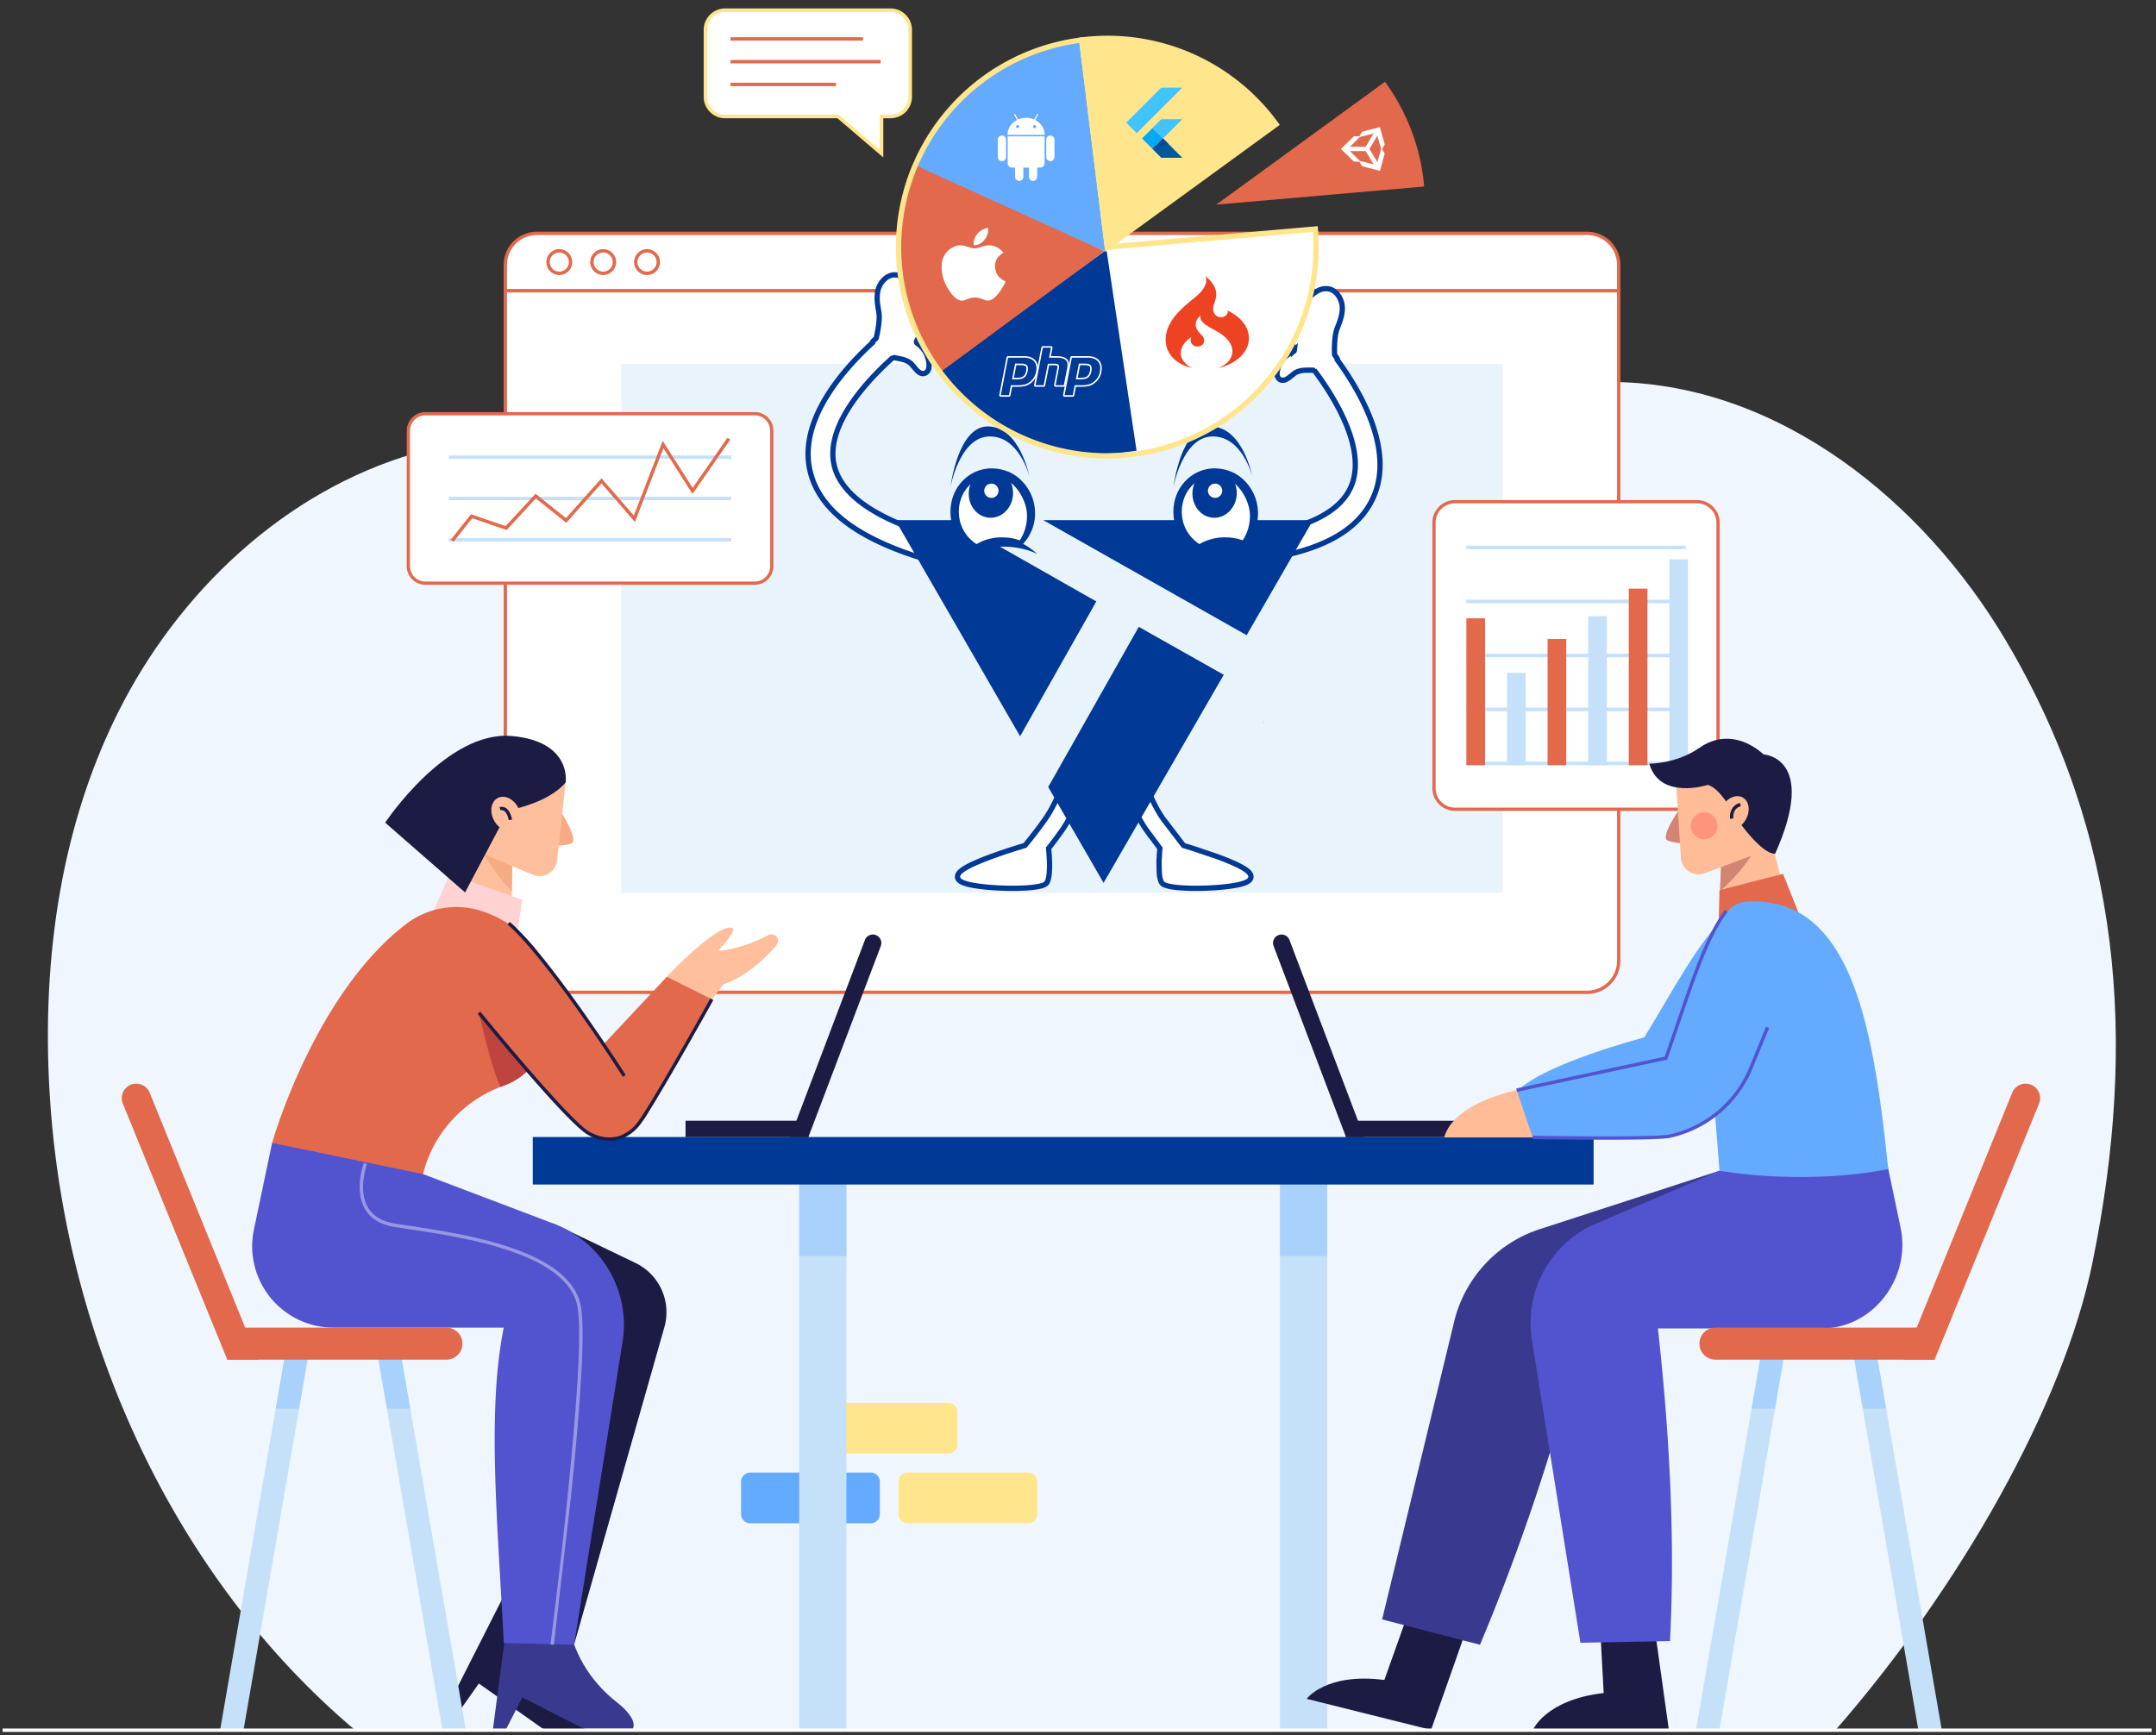 <svg xmlns="http://www.w3.org/2000/svg" xmlns:xlink="http://www.w3.org/1999/xlink" width="492" height="396" fill="none" xmlns:v="https://vecta.io/nano"><rect width="100%" height="100%" fill="#333333" stroke="none"/><style><![CDATA[.B{fill:#fff}.C{fill:#e2694b}.D{fill:#003996}.E{fill:#c5e1f9}.F{fill:#1b1b43}.G{fill:#64aaff}.H{fill:#ffe68c}.I{stroke:#003996}.J{stroke-width:1.2}.K{fill:#ffbf9d}.L{fill:#ffbc96}.M{fill:#5254cf}.N{stroke-linecap:round}]]></style><path d="M477.529 288.038c10.311-50.615 6.586-97.393-19.834-141.924-18.824-31.726-51.52-58.229-88.92-58.928-35.277-.659-67.031 21.033-101.885 26.519-57.334 9.025-116.594-26.449-172.28-10.233-29.799 8.678-54.031 31.77-67.716 59.202s-17.561 58.827-15.407 89.272c3.828 54.107 28.103 107.915 69.57 142.92h337.776c28.374-32.49 52.026-74.089 58.696-106.828z" fill="#eff6fe"/><path d="M171.205 336.071h27.486c.554 0 1.086.22 1.477.612a2.09 2.09 0 0 1 .613 1.478v7.393a2.09 2.09 0 0 1-.613 1.477c-.391.392-.923.612-1.477.612h-27.486a2.09 2.09 0 0 1-2.09-2.089v-7.393a2.09 2.09 0 0 1 2.09-2.09z" class="G"/><path d="M207.135 336.071h27.485a2.09 2.09 0 0 1 2.09 2.09v7.393a2.09 2.09 0 0 1-2.09 2.089h-27.485a2.09 2.09 0 0 1-2.09-2.089v-7.393a2.09 2.09 0 0 1 2.09-2.09zm-18.223-15.912h27.486a2.09 2.09 0 0 1 1.478.612c.391.392.612.924.612 1.478v7.392c0 .555-.221 1.086-.612 1.478a2.09 2.09 0 0 1-1.478.612h-27.486a2.09 2.09 0 0 1-2.09-2.09v-7.392a2.09 2.09 0 0 1 .159-.8c.105-.253.259-.484.453-.678s.425-.348.678-.453a2.09 2.09 0 0 1 .8-.159z" class="H"/><path d="M369.391 60.46a7.2 7.2 0 0 0-.548-2.756c-.362-.874-.893-1.667-1.561-2.336a7.21 7.21 0 0 0-2.336-1.561 7.2 7.2 0 0 0-2.756-.548H122.515c-.945 0-1.882.186-2.755.548a7.19 7.19 0 0 0-2.336 1.561 7.18 7.18 0 0 0-1.561 2.336 7.2 7.2 0 0 0-.549 2.756v5.904h254.077V60.46z" class="B"/><path d="M369.772 66.744H114.934V60.46c.002-2.01.801-3.937 2.223-5.358a7.59 7.59 0 0 1 5.358-2.223H362.19c2.01.002 3.937.802 5.359 2.223s2.22 3.348 2.223 5.358v6.284zm-254.077-.762H369.01V60.46c-.002-1.808-.721-3.542-2-4.82s-3.012-1.998-4.82-2H122.515a6.83 6.83 0 0 0-6.82 6.82v5.523z" class="C"/><path d="M115.314 66.363v152.9a7.2 7.2 0 0 0 2.11 5.092c1.35 1.351 3.181 2.109 5.091 2.109H362.19a7.2 7.2 0 0 0 7.201-7.201v-152.9H115.314z" class="B"/><path d="M362.19 226.845H122.515a7.59 7.59 0 0 1-5.358-2.223c-1.422-1.421-2.221-3.348-2.223-5.358V65.982h254.838v153.282c-.003 2.01-.802 3.937-2.223 5.358s-3.349 2.221-5.359 2.223zM115.695 66.744v152.52a6.83 6.83 0 0 0 2 4.82c1.279 1.278 3.012 1.997 4.82 2H362.19c1.808-.003 3.542-.722 4.82-2s1.998-3.012 2-4.82V66.744H115.695z" class="C"/><path d="M127.867 62.367c1.411-.127 2.453-1.375 2.325-2.786s-1.375-2.453-2.786-2.326-2.453 1.375-2.326 2.787 1.375 2.453 2.787 2.326z" class="B"/><path d="M127.635 62.762c-.584 0-1.154-.173-1.64-.497a2.96 2.96 0 0 1-1.087-1.325c-.223-.539-.282-1.133-.168-1.705a2.95 2.95 0 0 1 .808-1.511c.413-.413.939-.694 1.511-.808a2.95 2.95 0 0 1 3.03 1.255c.324.485.497 1.056.497 1.64-.001.782-.312 1.533-.865 2.086s-1.304.864-2.086.865zm0-5.133a2.18 2.18 0 0 0-2.015 1.347c-.166.399-.209.837-.125 1.26a2.19 2.19 0 0 0 .597 1.117c.306.305.694.513 1.117.597s.862.041 1.261-.124.739-.445.979-.803.367-.78.367-1.212a2.18 2.18 0 0 0-.639-1.542c-.409-.409-.964-.639-1.542-.64z" class="C"/><path d="M137.874 62.367c1.412-.127 2.453-1.375 2.326-2.786s-1.375-2.453-2.787-2.326-2.452 1.375-2.325 2.787 1.375 2.453 2.786 2.326z" class="B"/><path d="M137.645 62.762a2.95 2.95 0 0 1-2.727-1.822c-.223-.539-.282-1.133-.168-1.705a2.95 2.95 0 0 1 .808-1.511c.413-.413.939-.694 1.511-.808a2.95 2.95 0 0 1 1.705.168c.54.223 1 .602 1.325 1.087s.497 1.056.497 1.64c-.001.782-.312 1.533-.865 2.086s-1.304.864-2.086.865zm0-5.133a2.18 2.18 0 0 0-2.016 1.347c-.165.399-.208.837-.124 1.26a2.18 2.18 0 0 0 .597 1.117c.305.305.694.513 1.117.597s.862.041 1.261-.124.739-.445.978-.803a2.18 2.18 0 0 0-.271-2.754c-.409-.409-.964-.639-1.542-.64z" class="C"/><path d="M147.884 62.367c1.412-.127 2.453-1.375 2.326-2.786s-1.375-2.453-2.787-2.326-2.453 1.375-2.325 2.787 1.375 2.453 2.786 2.326z" class="B"/><path d="M147.654 62.762a2.95 2.95 0 0 1-1.639-.497c-.486-.324-.864-.785-1.087-1.325s-.282-1.133-.168-1.705a2.95 2.95 0 0 1 .808-1.511c.412-.413.938-.694 1.511-.808a2.95 2.95 0 0 1 1.705.168 2.96 2.96 0 0 1 1.325 1.087c.324.485.497 1.056.497 1.64-.001.782-.312 1.533-.866 2.086s-1.303.864-2.086.865zm0-5.133a2.18 2.18 0 0 0-2.015 1.347c-.165.399-.208.837-.124 1.26a2.18 2.18 0 0 0 .597 1.117c.305.305.694.513 1.117.597a2.18 2.18 0 0 0 1.26-.124c.399-.165.74-.445.979-.803a2.18 2.18 0 0 0 .368-1.212c-.001-.578-.231-1.133-.64-1.542s-.963-.639-1.542-.64z" class="C"/><path opacity=".4" d="M342.911 83.035H141.797v120.73h201.114V83.035z" class="E"/><g class="B"><path d="M267.426 122.971h.002c11.422.273 20.662-.576 27.516-2.523 6.838-1.943 11.419-5.016 13.315-9.288h0c1.184-2.674 1.252-5.702.646-8.781s-1.891-6.248-3.465-9.241c-3.06-5.822-7.252-11.061-9.83-13.807.15-1.001-.087-1.846-.267-2.489l-.068-.247c-.103-.386-.152-.654-.13-.884.019-.196.095-.4.339-.639a2.82 2.82 0 0 1 3.987.106h0l.007.007c.427.443 5.711 6.051 9.985 13.562 4.295 7.548 7.454 16.812 3.969 24.683l-.001.001c-2.352 5.336-7.231 9.29-14.875 11.836s-17.997 3.663-31.189 3.353a4.1 4.1 0 0 0-.287-.034c-.102-.01-.161-.015-.21-.024-1.335-.244-2.342-1.43-2.331-2.841a2.81 2.81 0 0 1 2.887-2.75z" class="I J"/><use xlink:href="#B"/></g><g class="I J"><use xlink:href="#B" class="N"/><path d="M228.014 125.72h-.002c-11.25-1.993-20.139-4.654-26.472-7.919-6.318-3.258-10.201-7.178-11.213-11.74h0c-.632-2.855-.099-5.837 1.104-8.735s3.091-5.75 5.225-8.373c4.198-5.157 9.412-9.501 12.469-11.66l.045-.119c.309-.807.604-1.576.736-2.321.144-.813.079-1.513-.336-2.124-.435-.624-.968-.882-1.531-.906-.589-.025-1.279.206-1.976.706h0l-.009.006c-.506.349-6.795 4.801-12.471 11.317-5.705 6.549-10.635 15.004-8.776 23.41v.001c1.25 5.696 5.25 10.537 12.238 14.545s16.917 7.153 29.909 9.46a4.33 4.33 0 0 1 .288.024c.101.01.161.016.21.017 1.357.026 2.579-.937 2.848-2.323a2.81 2.81 0 0 0-2.286-3.267z" class="B"/></g><use xlink:href="#C" class="B"/><use xlink:href="#C" class="I J N"/><g class="D"><path d="M288.577 164.562l-.401.494c.11-.183.245-.349.401-.494z"/><path d="M288.577 164.562l-.401.494c.11-.183.245-.349.401-.494z"/></g><path d="M248.64 174.464a2.24 2.24 0 0 0 .037-.77 2.25 2.25 0 0 0-.292-.863 2.28 2.28 0 0 0-.592-.687h.001l-.01-.007a2.37 2.37 0 0 0-.825-.393h-.003c-.301-.076-.615-.09-.921-.042a2.32 2.32 0 0 0-.868.321 2.27 2.27 0 0 0-.67.636 2.3 2.3 0 0 0-.367.837l-.014.063v.064.013c-.791 3.104-2.522 8.818-5.508 13.156-1.49 2.122-3.059 4.173-4.709 6.152l-.031.009-.482.144-1.718.532a129.06 129.06 0 0 0-5.216 1.765c-1.894.691-3.809 1.459-5.258 2.199-.722.369-1.353.744-1.813 1.113-.23.185-.437.384-.591.597s-.283.479-.283.789c0 .365.195.645.4.835s.47.338.752.462c.567.25 1.342.456 2.227.625 1.781.342 4.144.564 6.519.659s4.789.066 6.676-.103c.941-.084 1.771-.205 2.407-.369.317-.081.607-.179.846-.3.222-.113.487-.29.63-.573.282-.559.416-1.357.482-2.161.068-.826.07-1.743.044-2.59s-.081-1.639-.129-2.217l-.063-.69c-.002-.022-.005-.042-.007-.061 1.081-1.374 2.122-2.775 3.124-4.203l.003-.004c3.452-5.006 5.374-11.386 6.205-14.721l.017-.071v-.074-.072zm12.935 14.938l3.116 4.196-.007.068-.063.691-.13 2.218.045 2.591c.067.805.203 1.604.488 2.163.144.283.407.458.63.571.239.122.53.22.846.301.637.164 1.467.285 2.407.369 1.887.169 4.299.198 6.673.103s4.734-.317 6.514-.659c.885-.17 1.659-.375 2.226-.626.281-.124.547-.274.75-.462s.4-.47.4-.835c0-.31-.132-.579-.284-.789s-.361-.412-.591-.597c-.461-.369-1.094-.743-1.817-1.112-1.451-.739-3.37-1.506-5.268-2.195l-5.225-1.762-1.721-.53-.479-.143-4.715-6.165c-2.997-4.34-4.728-10.056-5.51-13.161v-.013-.066l-.015-.065c-.067-.3-.193-.584-.371-.835a2.36 2.36 0 0 0-.669-.636h0l-.005-.003c-.263-.16-.555-.268-.859-.316h-.001c-.306-.049-.619-.035-.92.041h0-.002c-.298.077-.578.209-.826.391l-.006.005-.006.005c-.243.188-.445.423-.594.69s-.248.558-.286.861c-.034.274-.018.553.046.821v.007.076l.019.073c.855 3.329 2.749 9.723 6.206 14.724h0l.004.005z" class="B I J"/><path d="M250.179 137.261L217.52 118.71h-13.198l23.831 41.292 4.634 8.029 17.392-30.77zm34.304 7.704l15.144-26.255h-61.555l46.411 26.255zm-24.615-1.903l-20.145 35.644-.524.891 12.64 21.892 23.823-41.253L279.26 154l-19.392-10.938z" class="D"/><use xlink:href="#D" class="B"/><path d="M276.819 118.158c2.788.176 5.206-2.177 5.401-5.257s-1.906-5.72-4.694-5.897-5.206 2.177-5.401 5.257 1.907 5.72 4.694 5.897z" class="D"/><path d="M277.08 113.621c.895.112 1.711-.523 1.823-1.419s-.523-1.711-1.419-1.823-1.711.524-1.823 1.419.524 1.711 1.419 1.823z" class="B"/><g class="D"><path d="M284.337 124.112c.952-1.015 1.683-2.216 2.15-3.527s.657-2.703.561-4.091a10.44 10.44 0 0 0-3.107-6.847 9.11 9.11 0 0 0-3.215-2.09c-1.241-.476-2.566-.697-3.895-.648h-.235c-5.261.375-9.108 4.982-8.808 10.485.075 1.554.504 3.072 1.254 4.435s1.802 2.539 3.075 3.435c-.569.44-1.097.931-1.575 1.468 10.088-4.286 17.069-.268 17.069-.268-.995-.911-2.094-1.702-3.274-2.357v.005zm-4.821-1.473c-1.811-.02-3.599.397-5.213 1.216a9.82 9.82 0 0 0-.584.321c-1.174-.743-2.152-1.758-2.852-2.959s-1.099-2.553-1.166-3.941c-.263-4.586 2.952-8.497 7.238-8.701 4.527-.203 7.656 4.286 8.218 7.994a10 10 0 0 1-1.575 6.75c-1.301-.471-2.678-.699-4.061-.675l-.005-.005z"/><use xlink:href="#E"/></g><use xlink:href="#D" x="-50.873" class="B"/><g class="D"><path d="M233.464 124.112c.952-1.015 1.683-2.216 2.15-3.527s.657-2.703.561-4.091a10.44 10.44 0 0 0-3.107-6.847 9.11 9.11 0 0 0-3.215-2.09c-1.241-.476-2.566-.697-3.895-.648h-.235c-5.261.375-9.108 4.982-8.808 10.485.075 1.554.504 3.072 1.254 4.435s1.802 2.539 3.075 3.435c-.569.44-1.097.931-1.575 1.468 10.088-4.286 17.069-.268 17.069-.268-.996-.911-2.094-1.702-3.274-2.357v.005zm-4.821-1.473c-1.811-.02-3.599.397-5.213 1.216a9.82 9.82 0 0 0-.584.321c-1.174-.743-2.153-1.758-2.852-2.959a8.68 8.68 0 0 1-1.167-3.941c-.262-4.586 2.953-8.497 7.239-8.701 4.527-.203 7.655 4.286 8.218 7.994a10 10 0 0 1-1.575 6.75c-1.301-.471-2.678-.699-4.061-.675l-.005-.005z"/><path d="M225.768 118.158c2.788.176 5.206-2.177 5.401-5.257s-1.906-5.72-4.694-5.897-5.205 2.177-5.401 5.257 1.907 5.72 4.694 5.897z"/></g><path d="M226.031 113.621c.895.112 1.712-.523 1.823-1.419s-.523-1.711-1.419-1.823-1.711.524-1.823 1.419.524 1.711 1.419 1.823z" class="B"/><use xlink:href="#E" x="-50.873" class="D"/><path d="M172.247 94.422H97.064a3.88 3.88 0 0 0-3.877 3.877v30.915a3.88 3.88 0 0 0 3.877 3.877h75.183c2.141 0 3.876-1.736 3.876-3.877V98.299c0-2.141-1.735-3.877-3.876-3.877z" class="B"/><path d="M172.246 133.46H97.064a4.25 4.25 0 0 1-4.247-4.247V98.298a4.25 4.25 0 0 1 4.247-4.247h75.183a4.25 4.25 0 0 1 4.247 4.247v30.915a4.25 4.25 0 0 1-4.247 4.247zM97.064 94.792a3.51 3.51 0 0 0-3.506 3.506v30.915c.001.93.371 1.821 1.028 2.479a3.51 3.51 0 0 0 2.478 1.028h75.183a3.51 3.51 0 0 0 2.478-1.028c.657-.658 1.027-1.549 1.028-2.479V98.298a3.51 3.51 0 0 0-3.506-3.506H97.064z" class="C"/><path d="M166.894 103.939h-64.482v.77h64.482v-.77zm0 9.432h-64.482v.77h64.482v-.77zm0 9.432h-64.482v.77h64.482v-.77z" class="E"/><path d="M103.492 123.641l-.603-.478 4.596-5.795 7.911 2.702 6.811-7.395 6.925 5.579 8.132-9.101 7.374 8.509 6.588-17.052 6.835 10.74 7.947-11.457.633.438-8.607 12.41-6.639-10.432-6.5 16.825-7.64-8.815-8.036 8.993-6.934-5.585-6.663 7.234-7.872-2.688-4.258 5.368z" class="C"/><path d="M252.631 56.272L246.786 9a47.64 47.64 0 0 0-24.722 10.743c-7.034 5.886-12.22 13.679-14.933 22.44s-2.841 18.121-.365 26.953 7.449 16.761 14.322 22.835 15.354 10.036 24.423 11.407a47.63 47.63 0 0 0 26.703-3.673c8.362-3.77 15.458-9.874 20.435-17.578a47.63 47.63 0 0 0 7.624-25.854c0-1.393-.073-2.769-.19-4.131l-47.452 4.131z" class="B"/><path d="M272.112 83.998c-1.368-.544-2.648-1.927-2.651-3.343-.004-1.543 1.059-2.853 2.38-3.714-.158.552-.245 1.058.148 1.552a1.59 1.59 0 0 0 .717.499 1.72 1.72 0 0 0 .895.063c1.414-.285 1.479-1.716.641-2.549-.829-.825-1.631-1.758-1.315-2.954a3.06 3.06 0 0 1 1.065-1.564c-.39.943.718 1.873 1.448 2.336 1.266.803 2.655 1.411 3.819 2.353 1.224.99 2.128 2.328 1.946 3.881-.198 1.683-1.651 2.853-3.28 3.444 3.443-.7 7.001-3.159 7.074-6.674.06-2.892-2.095-5.117-4.765-6.391l-.139-.07a.98.98 0 0 1 .094.427 1.37 1.37 0 0 0 .045-.284c-.001.116-.017.231-.049.343l.004-.059a1.37 1.37 0 0 1-.197.434l.039-.039c-.533.813-1.975.99-2.687.148-1.145-1.354.024-2.814.187-4.249.205-1.797-1.02-3.542-2.538-4.586.836 1.245-.265 2.893-1.147 3.814-.855.893-1.894 1.638-2.838 2.449-1.013.871-1.988 1.789-2.821 2.812-1.666 2.047-2.687 4.621-1.937 7.174s3.151 4.176 5.862 4.75h0z" fill="#ee4323"/><path d="M277.545 46.702l47.452-4.131a47.37 47.37 0 0 0-8.941-23.905l-38.511 28.036z" class="C"/><path d="M314.313 37.013l-1.796-3.018 1.796-3.017.866 3.017-.866 3.018zm-3.996-.294l-2.256-2.236h3.591l1.795 3.017-3.13-.782zm0-5.455l3.121-.782-1.795 3.018h-3.592l2.266-2.236zM314.902 29l-4.079 1.058-.608 1.04-1.224-.009-2.993 2.907 2.993 2.907 1.224-.009.608 1.039L314.902 39l1.096-3.965-.617-1.03.617-1.03L314.902 29z" class="B"/><path d="M291.354 28.364c-4.415-6.077-10.207-11.021-16.901-14.429s-14.099-5.182-21.61-5.177a48.05 48.05 0 0 0-5.845.37l5.845 47.272 38.511-28.036z" class="H"/><path d="M246.321 9.313a47.57 47.57 0 0 0-20.73 8.021c-6.179 4.273-11.257 9.948-14.818 16.561-.924 1.722-1.742 3.499-2.449 5.32l43.931 18.153-5.934-48.056z" class="G"/><path d="M208.343 37.472c-2.787 6.824-3.923 14.262-3.315 21.705s2.943 14.679 6.814 21.116c1.01 1.673 2.118 3.285 3.317 4.826L252 57.306l-43.657-19.834z" class="C"/><path d="M214.5 85c4.674 5.7 10.39 11.407 17.224 14.416s14.31 4.399 21.814 4.059c1.952-.092 3.896-.299 5.823-.62L252.5 57l-38 28z" class="D"/><path d="M225.595 68.594h-.468l-1.184-.416a3.86 3.86 0 0 0-2.77-.044l-1.329.46h-.535c-.008-.007-.015-.018-.025-.02-.623-.099-1.103-.436-1.535-.851-.565-.542-1.01-1.17-1.406-1.83-1.021-1.697-1.578-3.511-1.442-5.489.049-.722.217-1.42.578-2.061.492-.887 1.27-1.596 2.218-2.019.677-.308 1.394-.428 2.13-.273.487.102.963.257 1.439.404.496.153.997.301 1.52.205a7.67 7.67 0 0 0 1.086-.304c.521-.179 1.046-.335 1.602-.362 1.086-.054 2.018.322 2.835.983.247.2.463.437.701.664-1.367.799-2.048 1.934-1.921 3.436.127 1.494.961 2.54 2.394 3.14l-.023.071a12.38 12.38 0 0 1-1.666 2.736c-.576.719-1.203 1.387-2.199 1.57zM225.463 52c.3 1.791-1.255 4.032-3.238 3.982a2.33 2.33 0 0 1 .019-.984c.269-1.169.936-2.028 1.97-2.587a3.97 3.97 0 0 1 .641-.267c.193-.064.397-.095.608-.143z" class="B"/><path d="M252.692 104.651c-12.283.001-24.103-4.682-33.052-13.096s-14.35-19.923-15.105-32.182a48.24 48.24 0 0 1 42.238-50.844l.601-.074 5.848 47.293 47.474-4.133.052.605a48.61 48.61 0 0 1 .192 4.183c-.015 12.792-5.103 25.055-14.148 34.101a48.3 48.3 0 0 1-34.1 14.147zM246.32 9.81a47.03 47.03 0 0 0-38.683 33.118c-2.588 8.651-2.631 17.864-.123 26.539a47.03 47.03 0 0 0 38.372 33.477c8.935 1.307 18.057.015 26.277-3.723s15.191-9.763 20.079-17.355 7.486-16.432 7.485-25.462a45.95 45.95 0 0 0-.138-3.474l-47.427 4.129L246.32 9.81z" class="H"/><path d="M232.402 41.287c-.146-.08-.305-.144-.435-.245-.097-.075-.176-.171-.23-.281s-.082-.232-.082-.354l-.019-1.958v-.199c-.216 0-.418-.002-.62.001-.433.006-.763-.172-.959-.561-.064-.129-.098-.27-.101-.414l-.005-6.084c.001-.022.004-.044.008-.066h8.41l.007.148.004 5.889c.004.59-.371.984-.781 1.058-.227.041-.465.023-.699.031h-.21v.176l.005 1.644c.025.596-.171 1.029-.771 1.217h-.358c-.601-.184-.8-.613-.777-1.21l.005-1.657v-.159h-1.263v.173 1.836c.001.291-.069.561-.299.75-.137.113-.313.179-.472.267h-.358zm3.605-14.02l.602-1.103c.021-.039.035-.092.068-.113.047-.03.134-.066.16-.045.04.033.074.123.057.168-.05.129-.126.248-.193.37l-.45.835c1.316.749 2.098 1.835 2.159 3.397h-8.506c.058-1.565.842-2.648 2.167-3.397l-.591-1.091c-.021-.039-.058-.08-.057-.119.002-.056.016-.137.054-.159s.115.008.163.035c.034.019.048.073.07.112l.604 1.11c1.23-.511 2.458-.512 3.693 0zm-3.789 1.974a.36.36 0 0 0 .248-.1c.067-.064.107-.151.112-.243a.37.37 0 0 0-.353-.367c-.092.002-.18.04-.245.106s-.102.154-.103.247.034.182.097.249.152.106.244.108zm3.884 0c.092-.003.18-.041.244-.108s.099-.156.098-.248a.36.36 0 0 0-.347-.354.37.37 0 0 0-.354.366c.005.092.045.179.111.243a.36.36 0 0 0 .248.101zm2.654 4.602l.005-2.062c.012-.468.426-.832.903-.839.491-.008.902.341.95.809l.016.298.002 3.691c.001.412-.147.739-.521.936-.586.308-1.325-.094-1.35-.756l-.005-2.077h0zm-9.189.013l-.004 2.076c-.012.469-.424.833-.901.841-.487.009-.903-.343-.952-.808-.011-.104-.016-.208-.017-.313l-.002-3.676c-.001-.413.147-.738.521-.936.584-.309 1.325.092 1.35.753l.006 2.062h-.001z" class="B"/><path d="M264.998 20l-8 8 2.4 2.4 10.4-10.4h-4.8zm4.8 7.2l-4.4 4.4-2.4-2.4 2-2h4.8z" fill="#40c4ff"/><path d="M262.998 29.201l-2.4 2.4 2.4 2.4 2.4-2.4-2.4-2.4z" fill="#03a9f4"/><path d="M269.798 36.001h-4.8l-2-2 2.4-2.4 4.4 4.4z" fill="#01579b"/><path d="M262.998 34.001l3.6-1.2-1.2-1.2-2.4 2.4z" fill="#084994"/><path d="M252.216 57.498L246.17 8.601l.602-.074a48.1 48.1 0 0 1 25.125 3.597c7.901 3.427 14.738 8.913 19.795 15.884l.358.49-39.834 28.999zm-4.693-47.837l5.644 45.645 37.185-27.071c-4.389-5.845-10.075-10.592-16.61-13.866a47.22 47.22 0 0 0-21.051-5.003 46.46 46.46 0 0 0-5.168.295z" class="H"/><path d="M387.279 114.497h-55.263a4.78 4.78 0 0 0-4.778 4.777v60.63a4.78 4.78 0 0 0 4.778 4.778h55.263a4.78 4.78 0 0 0 4.777-4.778v-60.63a4.78 4.78 0 0 0-4.777-4.777z" class="B"/><path d="M387.28 185.051h-55.264a5.15 5.15 0 0 1-3.637-1.509c-.965-.965-1.508-2.273-1.51-3.637v-60.63c.002-1.365.545-2.673 1.51-3.638a5.15 5.15 0 0 1 3.637-1.509h55.264a5.15 5.15 0 0 1 5.146 5.147v60.63a5.15 5.15 0 0 1-5.146 5.146zm-55.264-70.184a4.41 4.41 0 0 0-3.115 1.292c-.827.827-1.291 1.947-1.293 3.116v60.63c.002 1.168.466 2.289 1.293 3.115a4.41 4.41 0 0 0 3.115 1.292h55.264a4.41 4.41 0 0 0 4.407-4.407v-60.63c-.001-1.169-.466-2.289-1.292-3.116a4.41 4.41 0 0 0-3.115-1.292h-55.264z" class="C"/><path d="M384.67 124.546h-50.045v.81h50.045v-.81zm0 12.319h-50.045v.811h50.045v-.811zm0 12.319h-50.045v.81h50.045v-.81zm0 12.318h-50.045v.811h50.045v-.811zm0 12.319h-50.045v.811h50.045v-.811z" class="E"/><path d="M338.887 141.102h-4.262v33.53h4.262v-33.53z" class="C"/><path d="M348.155 153.561h-4.262v21.07h4.262v-21.07z" class="E"/><path d="M357.42 145.82h-4.262v28.812h4.262V145.82z" class="C"/><path d="M366.688 140.618h-4.262v34.014h4.262v-34.014z" class="E"/><path d="M375.954 134.339h-4.263v40.293h4.263v-40.293z" class="C"/><path d="M385.221 127.653h-4.262v46.98h4.262v-46.98z" class="E"/><path d="M203.22 2.331h-37.747a4.49 4.49 0 0 0-4.487 4.486v15.28a4.49 4.49 0 0 0 4.487 4.486h25.778l9.911 8.469v-8.469h2.058c1.19 0 2.331-.473 3.172-1.314s1.314-1.982 1.314-3.172V6.817c0-1.19-.472-2.331-1.314-3.172s-1.982-1.314-3.172-1.314z" class="B"/><path d="M201.566 35.931l-10.464-8.942h-25.629c-1.297-.001-2.54-.517-3.457-1.434s-1.433-2.16-1.434-3.457V6.817c.001-1.297.517-2.54 1.434-3.457s2.16-1.433 3.457-1.434h37.747c1.297.001 2.54.517 3.457 1.434a4.9 4.9 0 0 1 1.434 3.457v15.28a4.9 4.9 0 0 1-1.434 3.457c-.917.917-2.16 1.433-3.457 1.434h-1.654v8.942zM165.473 2.735c-1.083.001-2.12.432-2.885 1.197a4.08 4.08 0 0 0-1.197 2.885v15.28a4.08 4.08 0 0 0 1.197 2.885c.765.765 1.802 1.196 2.885 1.197H191.4l9.358 7.996V26.18h2.462c1.082-.001 2.12-.432 2.885-1.197s1.196-1.803 1.197-2.885V6.817c-.001-1.082-.432-2.12-1.197-2.885s-1.803-1.196-2.885-1.197h-37.747z" class="H"/><path d="M196.929 8.49h-30.22v.77h30.22v-.77zm4.042 5.198h-34.262v.77h34.262v-.77zm-10.202 5.197h-24.06v.77h24.06v-.77z" class="C"/><path d="M193.152 263.949h-10.779v130.888h10.779V263.949zm109.715 0h-10.779v130.888h10.779V263.949z" class="E"/><path opacity=".3" d="M193.152 263.59h-10.779v23.071h10.779V263.59zm109.715 0h-10.779v23.071h10.779V263.59z" class="G"/><path d="M363.663 259.486H121.58v10.846h242.083v-10.846z" class="D"/><g class="F"><path d="M335.192 255.781h-28.034v3.717h28.034v-3.717z"/><path d="M311.305 259.498h-4.148l-16.523-43.593a1.93 1.93 0 0 1-.112-.922c.038-.311.151-.609.329-.867a1.94 1.94 0 0 1 .695-.616 1.95 1.95 0 0 1 .901-.222c.394 0 .778.12 1.102.344a1.93 1.93 0 0 1 .711.908l17.045 44.968zm-154.866 0h28.034v-3.717h-28.034v3.717z"/><path d="M180.326 259.498h4.148l16.523-43.593c.111-.294.15-.61.112-.922s-.151-.609-.329-.867a1.94 1.94 0 0 0-.695-.616 1.95 1.95 0 0 0-.901-.222c-.394 0-.778.12-1.102.344a1.93 1.93 0 0 0-.711.908l-17.045 44.968z"/></g><path d="M101.326 209.306l15.294 2.459.168-8.381.162-8.342.14-7.132-4.242-2.002-7.266 8.515-4.256 14.883z" class="K"/><path d="M110.541 194.955s1.846 3.873 6.248 8.429l.161-8.342-6.409-.087zm17.003-10.314c.178.1 4.843 7.243 2.747 7.889s-4.742.398-4.742.398l1.995-8.287z" fill="#f5ab83"/><path d="M129.081 178.564l-1.93 17.756c-.08.739-.362 1.441-.814 2.031a4.06 4.06 0 0 1-4.808 1.268l-10.99-4.663-1.482-10.011 8.896-9.319 11.128 2.938z" class="K"/><path d="M102.644 199.561l-5.261 11.677 20.403 3.208 1.412-9.111-16.554-5.774z" fill="#fed3d1"/><path d="M116.045 184.922s9.021-1.522 13.035-6.357c0 0 1.488-9.35-12.266-10.589-14.923-1.344-28.916 19.77-28.916 19.77l18.23 15.922 9.917-18.746z" class="F"/><path d="M117.321 189.342c1.531-.787 1.94-3.043.914-5.039s-3.1-2.977-4.631-2.189-1.94 3.043-.914 5.039 3.1 2.977 4.631 2.189z" class="K"/><path d="M116.089 187.168c-.063-.426-.37-1.631-1.029-2.083a1.06 1.06 0 0 0-.416-.169c-.149-.025-.302-.018-.448.022l-.169-.751c.25-.064.511-.073.764-.028s.495.146.707.293c1.07.737 1.342 2.529 1.353 2.605l-.762.111z" class="F"/><path d="M124.444 237.421c-.584 2.231-1.674 4.298-3.186 6.04s-3.403 3.113-5.529 4.007l-.793.308-.77.285c-8.231 3.234-14.675 10.009-17.246 18.494a22.56 22.56 0 0 0-.37 1.401s-17.131 2.502-34.454-7.122c0 0 9.547-33.869 30.62-49.984a18.82 18.82 0 0 1 8.201-3.568c2.98-.514 6.041-.301 8.922.62a25.19 25.19 0 0 1 12.758 9.185l.377.523 1.863 13.597a15.71 15.71 0 0 1-.393 6.214z" class="C"/><path d="M124.444 237.42a15.04 15.04 0 0 1-3.186 6.04c-1.512 1.743-3.404 3.114-5.53 4.008l-.793.308-.77.285c-2.664-6.537-4.851-16.931-4.851-16.931l12.835 1.701 2.295 4.589z" fill="#be443d"/><path d="M152.176 222.915s11.273-12.051 14.821-11.164c1.54.385-3.08 5.197-3.08 5.197s4.406.085 11.469-3.562a1.47 1.47 0 0 1 .588-.164 1.48 1.48 0 0 1 .604.085c.193.07.37.179.519.321s.267.313.347.502a1.49 1.49 0 0 1 .1.783c-.039.266-.148.516-.316.724-1.495 1.853-5.95 6.838-12.156 9.01l-2.633 3.403-6.606 3.141-3.657-8.276z" class="K"/><path d="M162.439 228.05l-14.744 26.285a10.32 10.32 0 0 1-3.347 3.588 10.33 10.33 0 0 1-4.625 1.639c-1.652.167-3.319-.066-4.86-.68s-2.914-1.59-3.998-2.846l-21.551-24.907 13.659-13.52 14.96 20.511 14.243-15.206 10.263 5.136z" class="C"/><path d="M142.132 245.739c-8.649-13.502-20.134-29.485-26.296-34.754l.5-.586c7.11 6.08 19.968 24.814 26.444 34.925l-.648.415zm-3.069 14.606c-1.706-.031-3.378-.487-4.863-1.329-4.717-2.547-24.351-26.62-25.184-27.643l.597-.486c.203.249 20.369 24.976 24.953 27.452 5.214 2.816 8.753.256 10.398-1.52 2.622-2.831 16.994-28.695 17.139-28.956l.673.374c-.594 1.069-14.563 26.206-17.247 29.105-1.843 1.99-4.076 3.003-6.466 3.003zm-24.229 104.108l-13.277 26.183 2.9.41 4.814-6.835 15.091 10.654 8.849-.037s1.795-1.781-2.801-6.558c-5.404-5.616-8.494-12.98-8.352-20.665l.012-.662-3.619-3.693-3.617 1.203z" class="F"/><path d="M115.39 372.635l-2.929 22.185h2.929l3.808-7.443 14.061 7.156h11.131s1.528-2.015-3.692-6.101c-6.138-4.803-10.23-11.661-11.166-19.29l-.081-.657-4.101-3.149-9.96 7.299z" fill="#393a8f"/><path d="M131.003 375.36l20.608-72.465a12.49 12.49 0 0 0-.623-8.537c-1.207-2.683-3.323-4.854-5.975-6.129l-18.558-8.926-1.105 86.032 5.653 10.025z" class="F"/><path d="M62.095 260.834l-4.151 19.764c-.568 2.704-.526 5.5.124 8.186s1.891 5.192 3.632 7.337a18.57 18.57 0 0 0 14.419 6.867h38.844c-3.886 18.989-1.36 45.11 0 71.988l16.04.385 11.065-69.081a24.68 24.68 0 0 0-15.612-26.976l-29.907-11.348-34.454-7.122z" class="M"/><path opacity=".4" d="M126.38 375.41l-.763-.1c.084-.651 8.435-65.263 6.163-77.127-2.347-12.259-25.98-15.797-38.676-17.698l-3.096-.472c-3.181-.507-5.443-1.88-6.725-4.081-2.528-4.343-.342-10.299-.248-10.55l.721.27c-.022.058-2.151 5.87.194 9.895 1.16 1.991 3.239 3.238 6.179 3.705l3.089.471c12.885 1.93 36.868 5.521 39.318 18.315.965 5.039.222 19.594-2.209 43.26l-3.947 34.112z" class="B"/><path d="M70.918 306.113l-2.656 15.353L55.55 394.94h-5.343l12.712-73.474 2.656-15.353h5.343zm35.416 88.827h-5.343l-12.712-73.474-2.656-15.353h5.343l2.656 15.353 12.711 73.474z" class="E"/><path opacity=".3" d="M70.918 306.113l-2.656 15.353h-5.343l2.656-15.353h5.343zm22.705 15.353H88.28l-2.656-15.353h5.343l2.656 15.353z" class="G"/><g class="C"><path d="M101.871 310.302H51.869v-7.315h50.002a3.66 3.66 0 0 1 3.657 3.657c0 .97-.385 1.901-1.071 2.586s-1.616 1.072-2.586 1.072z"/><path d="M58.926 310.301h-7.058L28.03 251.866c-.32-.784-.327-1.66-.019-2.448a3.3 3.3 0 0 1 1.671-1.79h0c.406-.192.847-.298 1.296-.314a3.3 3.3 0 0 1 1.314.225c.418.163.799.41 1.119.725s.572.693.741 1.109l24.775 60.928z"/></g><path d="M383.7 184.138c-.181.091-5.127 6.986-3.072 7.719s4.694.602 4.694.602l-1.622-8.321z" fill="#d28572"/><path d="M408.677 209.786l-16.472 1.95.305-8.35.31-8.312.263-7.106 4.644-1.856 7.267 8.715 3.683 14.959z" class="L"/><path d="M399.67 195.196s-2.194 3.796-7.158 8.19l.31-8.312 6.848.122z" fill="#d28572"/><path d="M382.439 178.032l1.145 17.726c.048.738.297 1.448.72 2.054s1.006 1.084 1.682 1.382h0a4.04 4.04 0 0 0 3.041.087l11.123-4.155 1.908-9.882-8.434-9.647-11.185 2.435z" class="L"/><path d="M395.311 185.239s-2.732-5.303-5.576-6.114c0 0-10.952 3.568-13.364-4.831 0 0 6.171.059 11.46-3.643s10.806-1.926 14.625 1.53c0 0 12.48.616 2.641 22.634 0 0-2.473.821-8.771-7.975l-1.015-1.601z" class="F"/><path d="M398.38 187.051c-1.107 1.939-3.2 2.828-4.674 1.987s-1.773-3.096-.666-5.035 3.199-2.828 4.674-1.986 1.772 3.096.666 5.034z" class="L"/><path opacity=".4" d="M388.881 191.539c1.675 0 3.032-1.379 3.032-3.079s-1.357-3.08-3.032-3.08-3.031 1.379-3.031 3.08 1.357 3.079 3.031 3.079z" fill="#fe5b52"/><path d="M394.804 186.882c-.151-.998.125-3.045 2.248-3.652l.211.741c-2.009.574-1.712 2.706-1.698 2.796l-.761.115z" class="F"/><path d="M392.205 211.736l.187-8.583 14.501-3.721 4.234 10.651-18.922 1.653z" class="C"/><path d="M394.447 208.286c-7.279 7.084-12.576 17.708-19.249 28.487 0 0-22.616 5.839-29.096 12.319l11.645 5.903 39.779-11.036-3.079-35.673z" class="G"/><path d="M335.637 369.032l-9.072 25.76-28.387-7.083s4.416-6.04 17.738-4.303l7.083-19.908 12.638 5.534z" class="F"/><path d="M392.395 267.186l-40.999 13.324a29.51 29.51 0 0 0-12.411 7.885 29.52 29.52 0 0 0-7.067 12.895l-16.516 68.296 22.328 5.774c8.753-20.748 17.255-45.509 23.098-69.55l31.567-38.624z" fill="#393a8f"/><path d="M377.508 370.983l3.337 23.868h-31.054s2.823-6.929 16.169-8.469l-.77-14.372 12.318-1.027z" class="F"/><path d="M429.561 260.382l4.152 19.764c2.424 11.541-6.236 23.033-18.029 23.033h-37.342c2.098 19.187 4.119 44.467 2.759 71.345l-20.448.385-11.065-69.081a24.68 24.68 0 0 1 3.009-16.265c2.844-4.914 7.295-8.697 12.604-10.711l27.192-11.667 37.168-6.803z" class="M"/><path d="M430.891 266.8c-3.361-32.124-8.173-62.436-32.371-61.042-1.437.096-2.789.716-3.8 1.742a20.1 20.1 0 0 0-4.647 7.265 20.07 20.07 0 0 0-1.175 8.543l3.497 43.877s18.863 3.465 38.496-.385z" class="G"/><path d="M346.102 248.803s-14.243 2.694-16.553 10.779h20.21l3.85-2.695-7.507-8.084z" class="L"/><path d="M398.649 212.809l-18.478 28.679-34.069 7.315 3.657 10.779 28.565-.146c7.67-.15 14.233-4.16 18.497-10.537L412.7 226.09l-14.051-13.281z" class="G"/><path d="M346.183 249.179l-.162-.753 33.86-7.269 2.665-7.735c3.557-10.468 6.917-20.356 11.084-25.757l.609.47c-4.088 5.3-7.428 15.129-10.964 25.535l-2.741 7.947-.071.203-.21.045-34.07 7.314zm20.338 10.938c-7.923 0-16.149-.14-16.769-.15l.013-.77c.278.005 27.807.472 31.188-.28l.104-.023c4.031-.902 7.784-2.763 10.942-5.426a25.67 25.67 0 0 0 7.194-9.87l3.816-9.282.712.293-3.816 9.282c-1.616 3.936-4.158 7.423-7.41 10.166s-7.119 4.66-11.27 5.589l-.103.022c-1.58.352-7.985.449-14.601.449z" class="M"/><path d="M437.791 394.937h5.344l-15.368-88.826h-5.345l15.369 88.826zm-45.442 0h-5.345l15.369-88.826h5.344l-15.368 88.826z" class="E"/><path opacity=".3" d="M407.709 306.111l-2.657 15.353h-5.343l2.656-15.353h5.344zm22.705 15.353h-5.344l-2.656-15.353h5.343l2.657 15.353z" class="G"/><g class="C"><path d="M391.47 310.302h50.001v-7.315H391.47a3.66 3.66 0 0 0-3.658 3.657c0 .97.386 1.901 1.072 2.586s1.616 1.072 2.586 1.072z"/><path d="M434.416 310.301h7.058l23.838-58.435c.32-.784.327-1.66.02-2.448s-.906-1.43-1.671-1.79h0c-.406-.192-.847-.298-1.296-.314s-.896.061-1.314.225a3.3 3.3 0 0 0-1.86 1.834l-24.775 60.928z"/></g><path d="M491.001 394.481H.582v.77h490.419v-.77z" class="B"/><path d="M232.086 86.388c.709 0 1.238-.131 1.573-.388s.559-.697.679-1.313c.112-.576.069-.978-.126-1.195s-.633-.334-1.286-.334h-1.133l-.628 3.231.921.001zm-3.705 3.98c-.026 0-.051-.006-.075-.017s-.044-.027-.061-.047-.028-.043-.035-.069-.007-.051-.002-.077l1.665-8.562a.17.17 0 0 1 .061-.102c.031-.026.071-.04.111-.04h3.587c1.127 0 1.966.306 2.493.91s.694 1.455.487 2.521c-.079.42-.225.825-.431 1.199a4.01 4.01 0 0 1-.794.995 3.49 3.49 0 0 1-1.306.783c-.583.169-1.188.246-1.795.231h-1.452l-.415 2.134c-.007.04-.029.076-.06.102a.18.18 0 0 1-.113.04l-1.865-.001z" class="D"/><path d="M231.937 83.332h.987c.789 0 1.063.173 1.156.276.154.171.183.532.084 1.044-.112.573-.318.979-.614 1.207-.304.234-.797.352-1.466.352h-.707l.56-2.878zm1.694-2.056h-3.587a.35.35 0 0 0-.224.081c-.063.052-.106.124-.122.205l-1.664 8.562c-.01.051-.009.104.004.154s.037.097.07.137a.35.35 0 0 0 .121.095c.047.022.099.034.151.034h1.865a.35.35 0 0 0 .224-.081c.063-.052.106-.124.122-.205l.387-1.991h1.307c.625.016 1.249-.065 1.849-.239a3.65 3.65 0 0 0 1.372-.822c.329-.3.608-.65.827-1.037a4.2 4.2 0 0 0 .451-1.252c.218-1.122.041-2.021-.527-2.671-.562-.644-1.446-.97-2.626-.97h0zm-2.681 5.287h1.134c.752 0 1.312-.142 1.681-.425s.616-.756.745-1.419c.124-.636.068-1.085-.168-1.347s-.709-.393-1.418-.393h-1.278l-.696 3.584zm2.68-4.935c1.079 0 1.866.283 2.361.849s.644 1.357.446 2.372c-.075.402-.214.789-.412 1.147s-.456.676-.758.95a3.3 3.3 0 0 1-1.242.745c-.565.163-1.152.238-1.74.222h-1.598l-.442 2.276h-1.865l1.664-8.562h3.587" class="B"/><path d="M240.888 88.09c-.026 0-.051-.006-.075-.017s-.044-.027-.061-.047-.028-.044-.035-.069-.007-.051-.002-.077l.736-3.788c.071-.36.053-.619-.048-.728-.062-.067-.249-.179-.8-.179h-1.333l-.926 4.763a.17.17 0 0 1-.061.102c-.031.026-.071.04-.112.04h-1.85c-.026 0-.052-.006-.075-.017s-.045-.027-.061-.047-.029-.044-.035-.069-.007-.051-.002-.077l1.664-8.562c.008-.04.029-.076.061-.102s.071-.04.112-.04h1.851c.026 0 .052.006.075.017s.044.027.061.047.028.044.035.069.007.052.002.077l-.402 2.067h1.435c1.093 0 1.834.193 2.265.589.44.404.578 1.051.408 1.922l-.774 3.984c-.008.04-.029.076-.061.102s-.071.04-.112.04h-1.88z" class="D"/><path d="M239.834 79h-1.851c-.081 0-.161.028-.224.081s-.106.124-.122.205l-1.664 8.562c-.01.051-.008.104.005.154a.34.34 0 0 0 .069.137c.033.04.075.073.122.095a.35.35 0 0 0 .15.034h1.851a.35.35 0 0 0 .224-.081c.063-.052.106-.124.122-.205l.898-4.62h1.188c.55 0 .665.117.67.123.033.036.077.202.005.575l-.736 3.789c-.01.051-.009.104.004.154s.037.097.07.137a.35.35 0 0 0 .121.095c.047.022.099.034.151.034h1.88c.081 0 .161-.028.224-.081s.106-.124.122-.205l.774-3.985c.181-.935.026-1.637-.462-2.085-.466-.428-1.246-.636-2.385-.636h-1.221l.361-1.857c.01-.051.008-.104-.004-.154s-.037-.097-.07-.137-.075-.072-.122-.095a.35.35 0 0 0-.15-.034zm0 .352l-.442 2.276h1.648c1.037 0 1.753.181 2.146.543s.512.948.355 1.759l-.774 3.984h-1.88l.736-3.788c.084-.431.053-.725-.093-.882s-.455-.235-.928-.235h-1.479l-.953 4.905h-1.851l1.664-8.562h1.851z" class="B"/><path d="M246.643 86.388c.708 0 1.237-.131 1.572-.388s.56-.697.68-1.313c.112-.576.069-.978-.127-1.195s-.632-.334-1.286-.334h-1.132l-.628 3.231.921.001zm-3.705 3.98c-.026 0-.052-.006-.075-.017s-.044-.027-.061-.047-.028-.043-.035-.069-.007-.051-.002-.077l1.664-8.562a.18.18 0 0 1 .061-.102c.032-.026.071-.04.112-.04h3.587c1.127 0 1.966.306 2.493.91s.694 1.455.486 2.521c-.079.42-.225.825-.431 1.199a4.01 4.01 0 0 1-.794.995c-.372.354-.818.621-1.306.783-.583.169-1.188.246-1.795.231h-1.451l-.415 2.134c-.008.04-.029.076-.061.102s-.071.04-.112.04l-1.865-.001z" class="D"/><path d="M246.493 83.333h.988c.788 0 1.062.173 1.155.276.155.171.184.532.085 1.044-.112.573-.319.979-.615 1.207-.303.234-.796.352-1.465.352h-.707l.559-2.879zm1.694-2.056h-3.586c-.082 0-.161.028-.225.081a.35.35 0 0 0-.121.205l-1.665 8.562c-.009.051-.008.104.005.154s.036.097.069.137.075.073.122.095.098.034.15.034h1.866c.081 0 .161-.028.224-.081s.106-.124.122-.205l.387-1.991h1.307a6.09 6.09 0 0 0 1.849-.239 3.66 3.66 0 0 0 1.372-.822c.329-.3.608-.65.827-1.037a4.17 4.17 0 0 0 .45-1.251c.219-1.122.041-2.021-.526-2.671-.562-.644-1.446-.97-2.627-.97h0zm-2.68 5.287h1.135c.752 0 1.312-.142 1.68-.425s.616-.756.745-1.419c.123-.636.067-1.085-.169-1.347s-.708-.393-1.417-.393h-1.278l-.696 3.584v.001zm2.68-4.935c1.079 0 1.866.283 2.361.85s.643 1.357.446 2.372c-.075.402-.214.789-.412 1.147s-.457.676-.759.951a3.29 3.29 0 0 1-1.241.745c-.566.163-1.153.238-1.741.222h-1.597l-.443 2.276h-1.865l1.665-8.562h3.586" class="B"/><defs ><path id="B" d="M305.161 81.851l-.609-.91s-.218-4.078.631-6.083l.083-.217c.551-1.41 1.151-3.027 1.034-4.683s-1.228-3.701-3.138-4.039c-.891-.134-1.8.048-2.57.516-.736.439-1.404.982-1.983 1.613a15.12 15.12 0 0 0-3.31 4.909 8.59 8.59 0 0 0-.189 6.018l.057.113a3.75 3.75 0 0 1 .197.648c.017.06.022.123.014.185a.46.46 0 0 1-.058.177c-.121.122-.271.211-.436.259l-.031.016a6.25 6.25 0 0 0-2.968 3.095 4.38 4.38 0 0 0-.459 1.806 1.46 1.46 0 0 0 .184.829 1.45 1.45 0 0 0 .615.586c.329.134.697.135 1.026.003.305-.119.592-.277.855-.471.262-.189.517-.402.737-.593l.064-.032.513-.418c1.273-.845 2.735-.681 4.263-.695"/><path id="C" d="M199.164 77.945l.777-.772s1.021-3.954.586-6.088l-.038-.23c-.261-1.492-.529-3.195-.086-4.795s1.936-3.384 3.874-3.338c.9.045 1.756.404 2.418 1.015.634.576 1.181 1.241 1.625 1.973 1.11 1.655 1.882 3.513 2.272 5.467.392 2.035.034 4.144-1.006 5.937l-.078.099a3.74 3.74 0 0 0-.321.596c-.029.056-.046.116-.051.179a.48.48 0 0 0 .022.185 1.02 1.02 0 0 0 .376.34l.027.022c1.169.898 1.983 2.181 2.297 3.621a4.38 4.38 0 0 1 .092 1.861c-.035.287-.155.557-.344.776a1.45 1.45 0 0 1-.719.452c-.348.067-.709-.005-1.006-.2-.275-.177-.526-.389-.745-.631a11.08 11.08 0 0 1-.605-.727l-.056-.044-.421-.511c-1.08-1.08-2.546-1.209-4.04-1.525"/><path id="D" d="M277.475 124.647c4.734 0 8.572-1.307 8.572-5.893s-3.838-10.715-8.572-10.715-8.84 5.861-8.84 10.447 4.105 6.161 8.84 6.161z"/><path id="E" d="M276.628 99.606c6.82-.129 9.107 8.99 9.107 8.99s-2.073-10.892-9.161-11.272-8.781 13.731-8.781 13.731 2.089-11.326 8.835-11.449z"/></defs></svg>